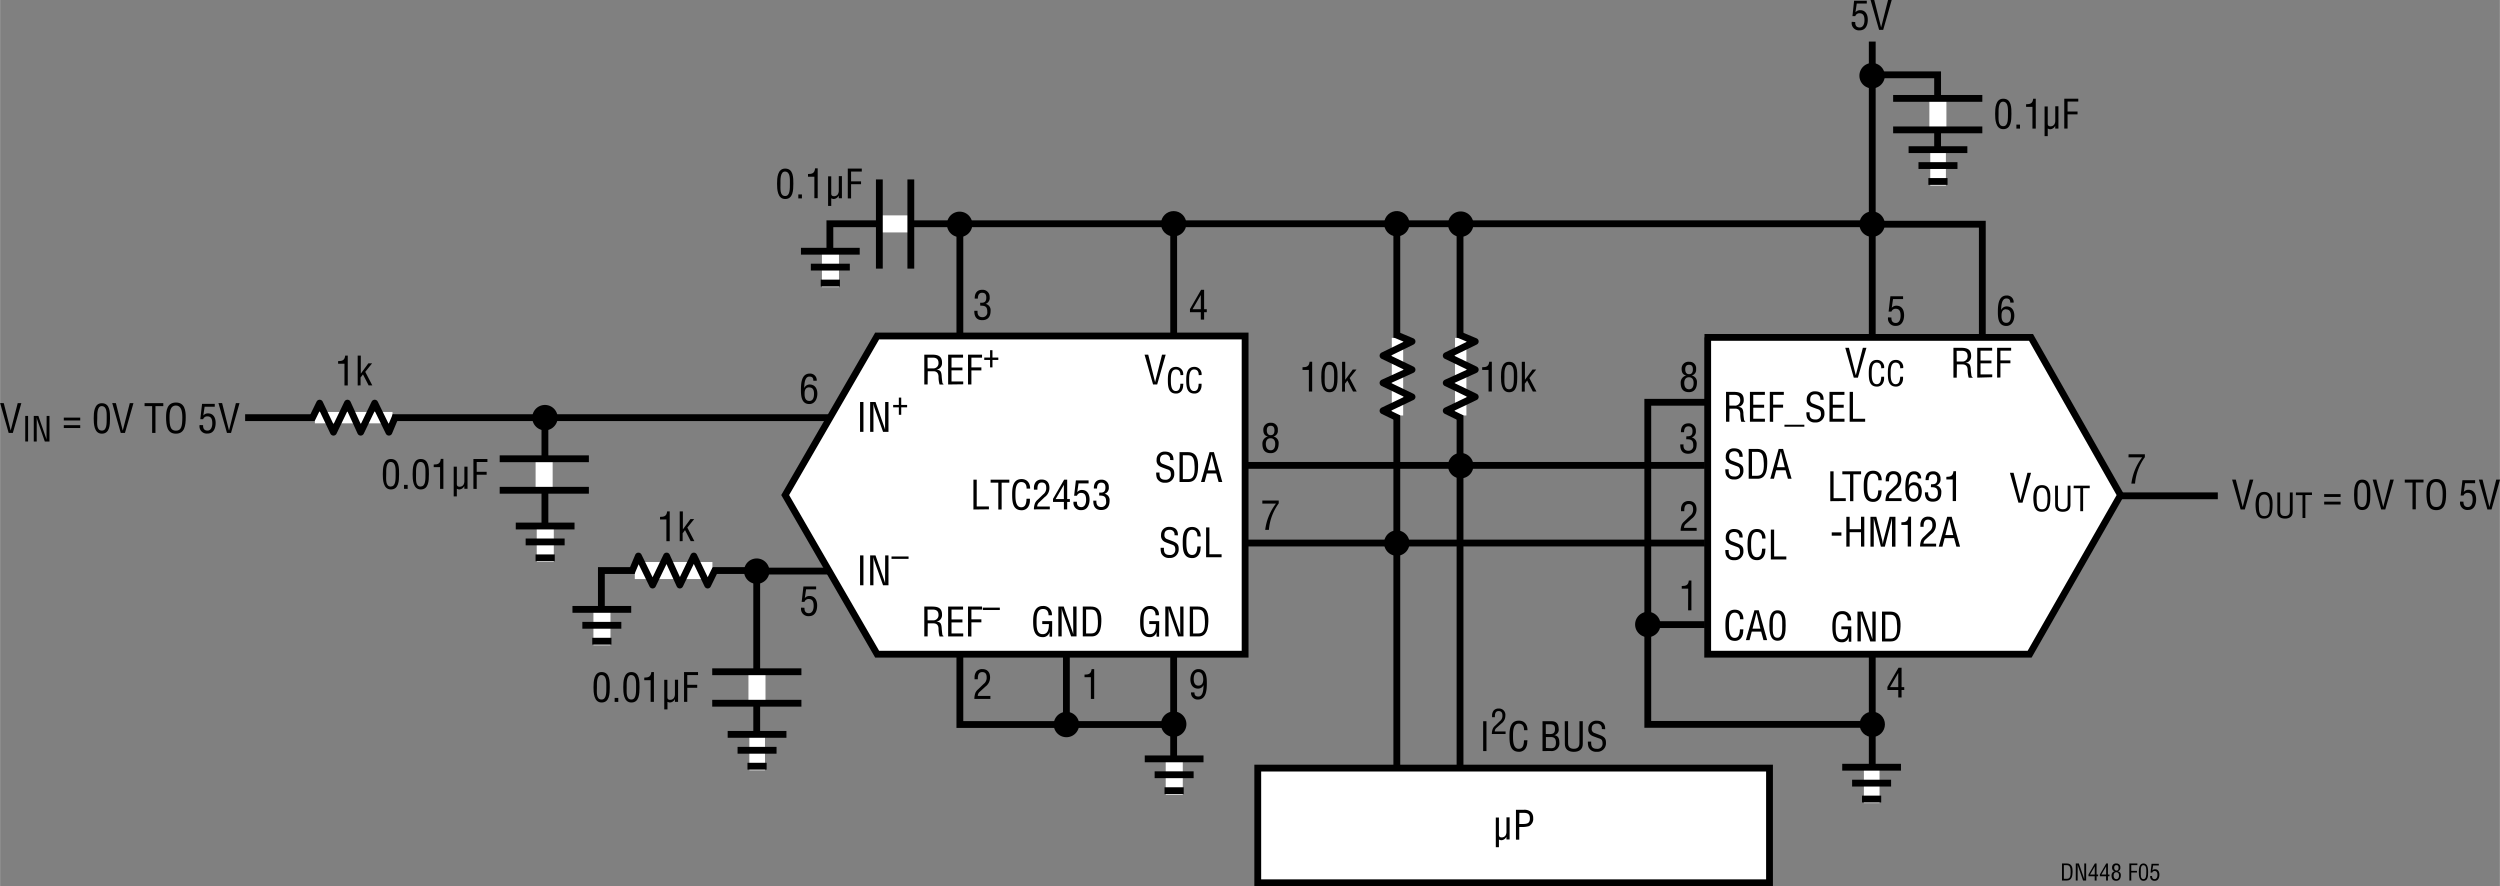 <svg id="bf030ab8-3b61-41c7-974c-4e0d3d36292b" data-name="Layer 1" xmlns="http://www.w3.org/2000/svg" width="73.32pc" height="25.99pc" viewBox="0 0 879.8 311.89"><rect x="0" y="0" width="879.8" height="311.89" fill="#808080" stroke="none"/><polyline points="413.04 118.25 413.04 78.75 337.79 78.75 337.79 118.25" fill="none" stroke="#000" stroke-width="2.4"/><line x1="745.73" y1="174.5" x2="780.52" y2="174.5" fill="none" stroke="#000" stroke-width="2.4"/><line x1="658.9" y1="14.63" x2="658.9" y2="270.02" fill="none" stroke="#000" stroke-width="2.4"/><polyline points="658.9 78.91 697.64 78.91 697.64 118.75" fill="none" stroke="#000" stroke-width="2.4"/><polygon points="599.85 118.75 714.78 118.75 746.28 174.25 714.28 230.25 600.98 230.25 600.98 118.75 599.85 118.75" fill="#fff" stroke="#000" stroke-linecap="square" stroke-width="2.4"/><line x1="599.98" y1="163.79" x2="438.18" y2="163.79" fill="none" stroke="#000" stroke-width="2.4"/><line x1="599.98" y1="191.12" x2="438.18" y2="191.12" fill="none" stroke="#000" stroke-width="2.4"/><polyline points="599.98 219.83 579.9 219.83 579.9 254.94 658.9 254.94" fill="none" stroke="#000" stroke-width="2.4"/><path d="M659,85.11a4.47,4.47,0,1,0-4.47-4.46A4.46,4.46,0,0,0,659,85.11Z" transform="translate(-0.15 -1.75)"/><path d="M580.05,226a4.46,4.46,0,1,0-4.46-4.46A4.47,4.47,0,0,0,580.05,226Z" transform="translate(-0.15 -1.75)"/><path d="M514.21,85.11a4.47,4.47,0,1,0-4.47-4.46A4.46,4.46,0,0,0,514.21,85.11Z" transform="translate(-0.15 -1.75)"/><path d="M514.21,170.11a4.47,4.47,0,1,0-4.47-4.46A4.46,4.46,0,0,0,514.21,170.11Z" transform="translate(-0.15 -1.75)"/><path d="M491.71,197.36a4.47,4.47,0,1,0-4.47-4.46A4.46,4.46,0,0,0,491.71,197.36Z" transform="translate(-0.15 -1.75)"/><path d="M659,32.86a4.47,4.47,0,1,0-4.47-4.46A4.46,4.46,0,0,0,659,32.86Z" transform="translate(-0.15 -1.75)"/><path d="M612.23,162.5a1.61,1.61,0,0,0-1.66-1.92c-1.7,0-1.88,1.07-1.88,1.88a1.39,1.39,0,0,0,1,1.43l1.67.63c2,.74,2.35,1.44,2.35,2.83a3,3,0,0,1-3.26,3.15,2.87,2.87,0,0,1-2.87-1.67,5.88,5.88,0,0,1-.23-1.92h1.17c-.06,1.56.24,2.54,2,2.54a1.76,1.76,0,0,0,2-1.84c0-1.59-.65-1.61-1.71-2-.57-.23-1.5-.52-2.06-.82a2.35,2.35,0,0,1-1.25-2.38,2.76,2.76,0,0,1,2.93-2.87c1.92,0,3.1,1,3,3Z" transform="translate(-0.15 -1.75)"/><path d="M615.56,170.25V159.74h2.89c3.28,0,3.72,2.66,3.64,5.25s-.59,5.26-3.43,5.26Zm1.17-1.05h1.86c1.71,0,2.41-1.28,2.3-4.42-.09-2.39-.42-4-2.3-4h-1.86Z" transform="translate(-0.15 -1.75)"/><path d="M626.12,159.74h1.54l3,10.51h-1.29l-.83-3h-3.32l-.77,3h-1.29Zm.76.84h0l-1.39,5.59h2.77Z" transform="translate(-0.15 -1.75)"/><path d="M612.23,190.9a1.61,1.61,0,0,0-1.66-1.92c-1.7,0-1.88,1.07-1.88,1.88a1.39,1.39,0,0,0,1,1.43l1.67.63c2,.74,2.35,1.44,2.35,2.83a3,3,0,0,1-3.26,3.15,2.87,2.87,0,0,1-2.87-1.67,5.88,5.88,0,0,1-.23-1.92h1.17c-.06,1.56.24,2.54,2,2.54a1.76,1.76,0,0,0,2-1.84c0-1.59-.65-1.61-1.71-2-.57-.23-1.5-.52-2.06-.82a2.35,2.35,0,0,1-1.25-2.38,2.76,2.76,0,0,1,2.93-2.87c1.92,0,3.1,1,3,3Z" transform="translate(-0.15 -1.75)"/><path d="M620.3,191.29c0-1.24-.44-2.31-1.89-2.31-2,0-2,2.87-2,4.26s-.08,4.61,2,4.61c1.38,0,1.68-1.14,1.82-2.29,0-.23,0-.47.07-.71h1.16c0,.21,0,.43-.06.64a4.05,4.05,0,0,1-.61,2.23,2.66,2.66,0,0,1-2.29,1.18c-3.23,0-3.34-3.13-3.34-5.63s.35-5.34,3.33-5.34c2,0,3,1.49,3,3.36Z" transform="translate(-0.15 -1.75)"/><path d="M623.36,198.65V188.14h1.16v9.46h4.29v1.05Z" transform="translate(-0.15 -1.75)"/><path d="M612.51,219.69c0-1.24-.43-2.31-1.89-2.31-2,0-2,2.87-2,4.26s-.09,4.61,2,4.61c1.39,0,1.68-1.14,1.82-2.29,0-.23,0-.47.07-.71h1.17c0,.21,0,.43-.06.64a4,4,0,0,1-.62,2.23,2.63,2.63,0,0,1-2.28,1.18c-3.24,0-3.35-3.13-3.35-5.63s.35-5.34,3.34-5.34c2,0,3,1.48,3,3.36Z" transform="translate(-0.15 -1.75)"/><path d="M617.57,216.54h1.54l2.95,10.51h-1.29l-.82-3h-3.32l-.77,3h-1.29Zm.75.84h0L616.91,223h2.77Z" transform="translate(-0.15 -1.75)"/><path d="M622.84,221.88c0-2,.13-5.34,2.86-5.34,2.94,0,2.87,3.33,2.87,5.34,0,2.38-.12,5.38-2.87,5.38S622.84,223.74,622.84,221.88Zm2.86,4.33c1.74,0,1.67-2.5,1.67-4.52,0-1.48.15-4-1.67-4.1s-1.65,3.14-1.65,4.1C624.05,223.71,623.77,226.21,625.7,226.21Z" transform="translate(-0.15 -1.75)"/><path d="M702.3,41.83c0-2,.13-5.34,2.86-5.34,2.94,0,2.87,3.33,2.87,5.34,0,2.38-.13,5.38-2.87,5.38S702.3,43.69,702.3,41.83Zm2.86,4.33c1.73,0,1.66-2.5,1.66-4.51,0-1.49.16-4-1.66-4.11s-1.66,3.14-1.66,4.11C703.5,43.66,703.22,46.16,705.16,46.16Z" transform="translate(-0.15 -1.75)"/><path d="M709.78,47V45.6h1.27V47Z" transform="translate(-0.15 -1.75)"/><path d="M715.43,39.35h-2.24v-.91c1.5,0,2.33-.31,2.5-1.95h.91V47h-1.17Z" transform="translate(-0.15 -1.75)"/><path d="M723.43,46h0a2,2,0,0,1-1.85,1.24,2.49,2.49,0,0,1-.77-.26v2.69h-1.11V39.21h1.11v6c0,.66.21,1,1,1a1.59,1.59,0,0,0,1.33-.69,2.61,2.61,0,0,0,.32-1.37v-5h1.11V47h-1.11Z" transform="translate(-0.15 -1.75)"/><path d="M726.63,47V36.49h4.93v1h-3.77V41h3.51v1h-3.51v5Z" transform="translate(-0.15 -1.75)"/><path d="M655.74,124.16H657l-3,10.5h-1.45l-3-10.5h1.29l2.42,9.66h0Z" transform="translate(-0.15 -1.75)"/><path d="M662.22,131.37c0-1.07-.37-2-1.62-2-1.73,0-1.75,2.46-1.75,3.64s-.07,3.95,1.75,3.95c1.19,0,1.44-1,1.56-2l.06-.61h1c0,.18,0,.37,0,.55a3.44,3.44,0,0,1-.53,1.91,2.27,2.27,0,0,1-2,1c-2.77,0-2.86-2.68-2.86-4.82s.3-4.57,2.85-4.57a2.51,2.51,0,0,1,2.54,2.88Z" transform="translate(-0.15 -1.75)"/><path d="M668.89,131.37c0-1.07-.37-2-1.62-2-1.73,0-1.75,2.46-1.75,3.64s-.07,3.95,1.75,3.95c1.19,0,1.44-1,1.56-2l.06-.61h1c0,.18,0,.37,0,.55a3.44,3.44,0,0,1-.53,1.91,2.27,2.27,0,0,1-1.95,1c-2.78,0-2.87-2.68-2.87-4.82s.3-4.57,2.85-4.57a2.52,2.52,0,0,1,2.55,2.88Z" transform="translate(-0.15 -1.75)"/><path d="M688.78,134.66h-1.16v-10.5h2.7c2.2,0,3.6.57,3.53,3a2.25,2.25,0,0,1-2,2.29v0c1.36.12,1.7.56,1.87,2,0,.78.11,1.55.22,2.34,0,.19.12.65.41.65v.24H693a9.31,9.31,0,0,1-.37-2.67c0-1.05-.42-2-1.79-2h-2Zm0-5.67h1.83a1.8,1.8,0,0,0,2-1.93c0-1.81-1.44-1.85-2.22-1.85h-1.64Z" transform="translate(-0.15 -1.75)"/><path d="M696,134.66v-10.5h5.25v1h-4.09v3.47H701v1h-3.84v3.88h4.12v1Z" transform="translate(-0.15 -1.75)"/><path d="M703,134.66v-10.5h4.93v1h-3.77v3.44h3.51v1h-3.51v5Z" transform="translate(-0.15 -1.75)"/><path d="M713.66,168.16h1.28l-3,10.5h-1.44l-3-10.5h1.29l2.43,9.66h0Z" transform="translate(-0.15 -1.75)"/><path d="M718.79,172.49c2.63,0,3,2.42,2.94,4.48,0,2.5-.34,4.91-3,4.91s-2.93-2.41-3-4.91C715.8,174.91,716.11,172.49,718.79,172.49Zm0,.9c-1.53,0-1.92,1.6-1.91,3.61,0,2.6.28,4,1.93,4s1.92-1.38,1.94-4C720.71,175,720.32,173.39,718.74,173.39Z" transform="translate(-0.15 -1.75)"/><path d="M723.4,172.67h1v6.46c0,.71.11,1.85,1.71,1.85s1.71-1.14,1.7-1.85v-6.46h1v6.82c0,1.61-1.06,2.39-2.69,2.39s-2.7-.78-2.7-2.39Z" transform="translate(-0.15 -1.75)"/><path d="M729.94,172.67h5.65v.9h-2.33v8.09h-1v-8.09h-2.33Z" transform="translate(-0.15 -1.75)"/><path d="M644.28,178.14V167.63h1.16v9.46h4.29v1Z" transform="translate(-0.15 -1.75)"/><path d="M648.52,167.63h6.6v1.05H652.4v9.46h-1.16v-9.46h-2.72Z" transform="translate(-0.15 -1.75)"/><path d="M661.19,170.78c0-1.24-.43-2.31-1.89-2.31-2,0-2,2.87-2,4.26s-.09,4.61,2,4.61c1.39,0,1.68-1.14,1.82-2.28,0-.24,0-.48.07-.72h1.17c0,.21,0,.43-.06.64a4,4,0,0,1-.62,2.23,2.63,2.63,0,0,1-2.28,1.18c-3.24,0-3.35-3.12-3.35-5.63s.35-5.34,3.34-5.34c2,0,3,1.49,3,3.36Z" transform="translate(-0.15 -1.75)"/><path d="M665.67,175.56a2,2,0,0,0-.75,1.53h4.44v1h-5.65a6,6,0,0,1,.42-2.27,3.44,3.44,0,0,1,.83-1.05l2-1.94a2.68,2.68,0,0,0,1.09-2.35c0-1.06-.36-1.85-1.55-1.85-1.45,0-1.57,1.42-1.54,2.52h-1.17v-.64a3.29,3.29,0,0,1,.68-2.1,2.65,2.65,0,0,1,2.08-.83c1.8,0,2.71,1.19,2.71,2.93a4,4,0,0,1-1.7,3.28Z" transform="translate(-0.15 -1.75)"/><path d="M670.7,173.47c0-2.18.08-5.84,3.11-5.84a2.33,2.33,0,0,1,2.45,2.51h-1.19c0-.95-.41-1.46-1.4-1.46-1.78,0-1.77,3-1.83,4.08h0a2.09,2.09,0,0,1,1.94-1.29c1.87,0,2.7,1.51,2.7,3.21,0,2.24-1.19,3.67-2.79,3.67C670.91,178.35,670.7,175.63,670.7,173.47Zm2.91-.95c-1.37,0-1.63,1.15-1.63,2.11-.06,2,.66,2.67,1.71,2.67,1.38,0,1.61-1.49,1.61-2.55S675,172.52,673.61,172.52Z" transform="translate(-0.15 -1.75)"/><path d="M679.73,172.2c.92-.06,2.17.14,2.17-1.8,0-1-.31-1.72-1.47-1.72-1.32,0-1.5,1-1.5,2.06h-1.11c-.05-1.76.73-3.11,2.64-3.11a2.46,2.46,0,0,1,2.62,2.61,2.17,2.17,0,0,1-1.48,2.35v0a2.23,2.23,0,0,1,1.76,2.42c0,2-.87,3.31-3,3.31s-2.82-1.39-2.77-3.29h1.14c-.09,1.12.23,2.24,1.73,2.24,1.15,0,1.69-.8,1.69-1.88,0-1.84-.7-2.19-2.46-2.17Z" transform="translate(-0.15 -1.75)"/><path d="M687.37,170.49h-2.24v-.91c1.5,0,2.33-.31,2.49-2h.91v10.51h-1.16Z" transform="translate(-0.15 -1.75)"/><path d="M644.79,190.28v-1.16h3.4v1.16Z" transform="translate(-0.15 -1.75)"/><path d="M649.93,194.14V183.63h1.16V188h4v-4.39h1.16v10.51h-1.16v-5.07h-4v5.07Z" transform="translate(-0.15 -1.75)"/><path d="M665.16,183.63h2.05v10.51H666v-8.66c0-.45,0-.88,0-1.33h0c-.13.62-.23,1-.33,1.41l-2.19,8.58h-1.39l-2.2-8.7c-.1-.37-.18-.72-.31-1.29h0c0,.45,0,.91,0,1.36v8.63h-1.16V183.63h2.06l2.06,8.2a9.89,9.89,0,0,1,.22,1.55h0a13.92,13.92,0,0,1,.27-1.57Z" transform="translate(-0.15 -1.75)"/><path d="M671.54,186.49H669.3v-.91c1.5,0,2.33-.31,2.5-2h.91v10.51h-1.17Z" transform="translate(-0.15 -1.75)"/><path d="M677.84,191.56a2,2,0,0,0-.75,1.53h4.44v1h-5.65a6.2,6.2,0,0,1,.42-2.27,3.6,3.6,0,0,1,.83-1.05l2-1.94a2.68,2.68,0,0,0,1.09-2.35c0-1.06-.36-1.85-1.55-1.85-1.44,0-1.57,1.42-1.54,2.52H676v-.64a3.28,3.28,0,0,1,.67-2.1,2.66,2.66,0,0,1,2.09-.83c1.79,0,2.7,1.19,2.7,2.93a4,4,0,0,1-1.7,3.28Z" transform="translate(-0.15 -1.75)"/><path d="M685.42,183.63H687l2.95,10.51h-1.29l-.82-3h-3.32l-.77,3h-1.29Zm.75.84h0l-1.39,5.59h2.77Z" transform="translate(-0.15 -1.75)"/><path d="M651.67,227.6h-.89V226h0a2.34,2.34,0,0,1-2.41,1.8c-3.13,0-3.36-3.1-3.36-5.57s.43-5.39,3.47-5.39a2.93,2.93,0,0,1,3.12,3.26H650.4c0-1.29-.56-2.18-1.89-2.21-2.3,0-2.33,2.59-2.33,4.38,0,1.6-.08,4.39,2,4.48s2.35-1.87,2.34-3.54h-2.34v-1h3.5Z" transform="translate(-0.15 -1.75)"/><path d="M659.09,217h1.16v10.5h-1.9l-2.94-8.4a7.77,7.77,0,0,1-.39-1.58h0c0,.53,0,1.07,0,1.61v8.37h-1.17V217h1.89l3,8.6c.12.32.22.66.36,1.15h0c0-.38,0-.79,0-1.18Z" transform="translate(-0.15 -1.75)"/><path d="M662.48,227.51V217h2.88c3.28,0,3.73,2.66,3.64,5.25s-.58,5.25-3.43,5.25Zm1.16-1h1.86c1.71,0,2.41-1.27,2.3-4.41-.08-2.4-.42-4-2.3-4h-1.86Z" transform="translate(-0.15 -1.75)"/><path d="M608.75,150.18h-1.16V139.67h2.7c2.2,0,3.6.58,3.53,3a2.24,2.24,0,0,1-2,2.28v0c1.36.13,1.7.56,1.87,2,0,.79.11,1.56.22,2.34,0,.2.13.66.41.66v.24h-1.36a9.73,9.73,0,0,1-.36-2.68c0-1.05-.42-1.94-1.8-1.94h-2Zm0-5.67h1.84a1.81,1.81,0,0,0,2-1.94c0-1.8-1.45-1.85-2.23-1.85h-1.64Z" transform="translate(-0.15 -1.75)"/><path d="M616,150.18V139.67h5.26v1.05h-4.09v3.48H621v1.05h-3.83v3.88h4.11v1.05Z" transform="translate(-0.15 -1.75)"/><path d="M623,150.18V139.67h4.93v1.05h-3.76v3.45h3.5v1.05h-3.5v5Z" transform="translate(-0.15 -1.75)"/><path d="M628.15,151.93v-.7h7v.7Z" transform="translate(-0.15 -1.75)"/><path d="M640.76,142.43a1.62,1.62,0,0,0-1.67-1.92c-1.7,0-1.88,1.07-1.88,1.88a1.38,1.38,0,0,0,1,1.43l1.66.63c2,.74,2.36,1.44,2.36,2.83a3,3,0,0,1-3.27,3.15,2.86,2.86,0,0,1-2.87-1.67,5.82,5.82,0,0,1-.22-1.92H637c-.06,1.56.24,2.54,2,2.54a1.76,1.76,0,0,0,2-1.83c0-1.6-.64-1.62-1.71-2-.57-.23-1.5-.52-2.06-.81a2.36,2.36,0,0,1-1.24-2.39,2.76,2.76,0,0,1,2.93-2.87c1.91,0,3.09,1,3,3Z" transform="translate(-0.15 -1.75)"/><path d="M644,150.18V139.67h5.26v1.05h-4.09v3.48H649v1.05h-3.83v3.88h4.11v1.05Z" transform="translate(-0.15 -1.75)"/><path d="M651.1,150.18V139.67h1.16v9.46h4.29v1.05Z" transform="translate(-0.15 -1.75)"/><polyline points="579.9 219.83 579.9 141.58 600.57 141.58" fill="none" stroke="#000" stroke-width="2.4"/><path d="M593.62,133.9c-1.24-.21-1.66-1.12-1.66-2.31a2.4,2.4,0,0,1,2.66-2.51,2.28,2.28,0,0,1,2.43,2.58,2,2,0,0,1-1.58,2.24v0a2.33,2.33,0,0,1,1.88,2.5c0,1.8-.77,3.37-2.8,3.37s-2.92-1.19-2.92-3.22a2.52,2.52,0,0,1,2-2.65Zm1,4.85c1,0,1.56-.8,1.56-2.23,0-1.08-.43-2-1.65-2s-1.65,1-1.65,2S593.2,138.75,594.58,138.75Zm0-5.31c1,0,1.3-.77,1.3-1.68s-.28-1.62-1.32-1.62-1.37.64-1.37,1.58S593.57,133.44,594.55,133.44Z" transform="translate(-0.15 -1.75)"/><path d="M593.62,155.32c.93-.06,2.17.14,2.17-1.79,0-1-.3-1.73-1.47-1.73s-1.5,1-1.5,2.06h-1.1c-.06-1.76.73-3.11,2.63-3.11a2.46,2.46,0,0,1,2.62,2.61,2.16,2.16,0,0,1-1.47,2.35v0a2.23,2.23,0,0,1,1.75,2.42c0,2-.87,3.31-3,3.31s-2.81-1.39-2.77-3.29h1.15c-.1,1.12.22,2.24,1.72,2.24a1.65,1.65,0,0,0,1.7-1.88c0-1.83-.7-2.18-2.47-2.17Z" transform="translate(-0.15 -1.75)"/><path d="M593.57,186a1.92,1.92,0,0,0-.76,1.52h4.44v1.05h-5.64a6.08,6.08,0,0,1,.42-2.27,3.66,3.66,0,0,1,.82-1l2-1.93A2.68,2.68,0,0,0,596,181c0-1.07-.37-1.85-1.56-1.85-1.44,0-1.57,1.41-1.54,2.52h-1.16V181a3.36,3.36,0,0,1,.67-2.1,2.69,2.69,0,0,1,2.09-.82c1.79,0,2.7,1.19,2.7,2.92a4,4,0,0,1-1.69,3.28Z" transform="translate(-0.15 -1.75)"/><path d="M594.27,208.94H592V208c1.49,0,2.32-.3,2.49-1.94h.91v10.5h-1.16Z" transform="translate(-0.15 -1.75)"/><path d="M668.3,236.75h1.07v6.84h.94v1h-.94v2.62h-1.16v-2.62h-3.83v-1.08Zm-3,6.84h2.9v-5h0Z" transform="translate(-0.15 -1.75)"/><path d="M665.8,113.51c-.06,1.12.36,1.91,1.55,1.91s1.68-1.23,1.68-2.54-.26-2.46-1.75-2.46a1.48,1.48,0,0,0-1.47,1h-1l.62-5.41h4.47V107h-3.53l-.46,3.09,0,0a2.09,2.09,0,0,1,1.67-.75c1.93,0,2.68,1.62,2.68,3.33s-.69,3.77-2.86,3.77a2.56,2.56,0,0,1-2.79-3Z" transform="translate(-0.15 -1.75)"/><path d="M703.26,111.59c0-2.18.08-5.84,3.11-5.84a2.32,2.32,0,0,1,2.45,2.51h-1.19c0-1-.41-1.46-1.4-1.46-1.78,0-1.77,3-1.82,4.08h0a2.09,2.09,0,0,1,1.94-1.29c1.87,0,2.7,1.51,2.7,3.21,0,2.24-1.19,3.67-2.79,3.67C703.47,116.47,703.26,113.75,703.26,111.59Zm2.91-1c-1.37,0-1.62,1.15-1.62,2.12-.07,2,.66,2.66,1.7,2.66,1.38,0,1.62-1.49,1.62-2.55S707.52,110.64,706.17,110.64Z" transform="translate(-0.15 -1.75)"/><path d="M749.27,161.63H755v1a18.33,18.33,0,0,0-3.46,9.32h-1.3a19.14,19.14,0,0,1,3.8-9.24h-4.81Z" transform="translate(-0.15 -1.75)"/><polyline points="659.4 26.33 681.9 26.33 681.9 59.33" fill="none" stroke="#000" stroke-width="2.4"/><line x1="682" y1="34.8" x2="682" y2="45.67" fill="none" stroke="#fff" stroke-width="6"/><line x1="697.64" y1="34.63" x2="666.25" y2="34.63" fill="none" stroke="#000" stroke-width="2.4"/><line x1="697.64" y1="45.71" x2="666.25" y2="45.71" fill="none" stroke="#000" stroke-width="2.4"/><line x1="682.07" y1="52.75" x2="682.07" y2="65.32" fill="none" stroke="#fff" stroke-width="5.5"/><line x1="671.69" y1="52.67" x2="692.37" y2="52.67" fill="none" stroke="#000" stroke-width="2.4"/><line x1="675.17" y1="58.27" x2="688.89" y2="58.27" fill="none" stroke="#000" stroke-width="2.4"/><line x1="678.65" y1="63.87" x2="685.4" y2="63.87" fill="none" stroke="#000" stroke-width="2.4"/><path d="M653.07,9.51c-.06,1.12.36,1.91,1.56,1.91s1.68-1.24,1.68-2.54-.27-2.46-1.75-2.46a1.49,1.49,0,0,0-1.48,1h-1L652.66,2h4.47V3H653.6l-.46,3.08,0,0a2.08,2.08,0,0,1,1.67-.75c1.93,0,2.67,1.62,2.67,3.33,0,1.86-.69,3.77-2.86,3.77a2.55,2.55,0,0,1-2.78-3Z" transform="translate(-0.15 -1.75)"/><path d="M664.61,1.75h1.29l-3,10.51h-1.44l-3-10.51h1.29l2.42,9.67h0Z" transform="translate(-0.15 -1.75)"/><line x1="658.71" y1="270.1" x2="658.71" y2="282.67" fill="none" stroke="#fff" stroke-width="5.5"/><line x1="648.33" y1="270.02" x2="669.01" y2="270.02" fill="none" stroke="#000" stroke-width="2.4"/><line x1="651.81" y1="275.62" x2="665.53" y2="275.62" fill="none" stroke="#000" stroke-width="2.4"/><line x1="655.3" y1="281.22" x2="662.05" y2="281.22" fill="none" stroke="#000" stroke-width="2.4"/><line x1="413.03" y1="78.75" x2="658.9" y2="78.75" fill="none" stroke="#000" stroke-width="2.4"/><line x1="491.57" y1="270.33" x2="491.57" y2="78.75" fill="none" stroke="#000" stroke-width="2.4"/><line x1="513.82" y1="270.33" x2="513.82" y2="78.75" fill="none" stroke="#000" stroke-width="2.4"/><line x1="491.81" y1="118.91" x2="491.81" y2="146.23" fill="none" stroke="#fff" stroke-width="4"/><polyline points="492.25 147.27 486.71 144.56 496.93 139.68 486.71 134.76 496.93 130.11 486.71 125.18 496.93 120.18 491.13 117.75" fill="none" stroke="#000" stroke-linejoin="round" stroke-width="2.4"/><line x1="514.06" y1="118.91" x2="514.06" y2="146.23" fill="none" stroke="#fff" stroke-width="4"/><polyline points="514.5 147.27 508.96 144.56 519.18 139.68 508.96 134.76 519.18 130.11 508.96 125.18 519.18 120.18 513.38 117.75" fill="none" stroke="#000" stroke-linejoin="round" stroke-width="2.4"/><path d="M460.77,131.94h-2.24V131c1.49,0,2.32-.31,2.49-1.95h.91v10.51h-1.16Z" transform="translate(-0.15 -1.75)"/><path d="M465.13,134.42c0-2,.13-5.34,2.86-5.34,2.94,0,2.87,3.34,2.87,5.34,0,2.38-.12,5.38-2.87,5.38S465.13,136.29,465.13,134.42Zm2.86,4.33c1.74,0,1.67-2.49,1.67-4.51,0-1.49.15-4-1.67-4.1s-1.65,3.13-1.65,4.1C466.34,136.26,466.06,138.75,468,138.75Z" transform="translate(-0.15 -1.75)"/><path d="M472.46,139.59V129.08h1.1v6.35h0l2.66-3.63h1.32l-2.41,3,2.48,4.76h-1.29l-2-3.88-.84,1.11v2.77Z" transform="translate(-0.15 -1.75)"/><path d="M524,131.94h-2.24V131c1.49,0,2.32-.31,2.49-1.95h.91v10.51H524Z" transform="translate(-0.15 -1.75)"/><path d="M528.38,134.42c0-2,.13-5.34,2.86-5.34,2.94,0,2.87,3.34,2.87,5.34,0,2.38-.12,5.38-2.87,5.38S528.38,136.29,528.38,134.42Zm2.86,4.33c1.74,0,1.67-2.49,1.67-4.51,0-1.49.15-4-1.67-4.1s-1.65,3.13-1.65,4.1C529.59,136.26,529.31,138.75,531.24,138.75Z" transform="translate(-0.15 -1.75)"/><path d="M535.71,139.59V129.08h1.1v6.35h0l2.66-3.63h1.32l-2.41,3,2.48,4.76H539.6l-2-3.88-.84,1.11v2.77Z" transform="translate(-0.15 -1.75)"/><path d="M522.11,266.09V255.58h1.16v10.51Z" transform="translate(-0.15 -1.75)"/><path d="M526.84,257.88a1.69,1.69,0,0,0-.65,1.31H530v.9h-4.83a5.05,5.05,0,0,1,.36-1.94,3,3,0,0,1,.71-.9l1.71-1.66a2.29,2.29,0,0,0,.94-2c0-.91-.32-1.58-1.34-1.58-1.23,0-1.34,1.21-1.31,2.15h-1v-.55a2.83,2.83,0,0,1,.58-1.8,2.3,2.3,0,0,1,1.78-.7,2.22,2.22,0,0,1,2.32,2.5,3.41,3.41,0,0,1-1.45,2.81Z" transform="translate(-0.15 -1.75)"/><path d="M536.51,258.74c0-1.25-.43-2.31-1.89-2.31-2,0-2,2.87-2,4.25s-.09,4.61,2,4.61c1.39,0,1.68-1.13,1.82-2.28,0-.24,0-.48.07-.72h1.17c0,.21,0,.44-.06.65a4,4,0,0,1-.62,2.23,2.65,2.65,0,0,1-2.28,1.17c-3.23,0-3.35-3.12-3.35-5.63s.35-5.33,3.34-5.33c2,0,3,1.48,3,3.36Z" transform="translate(-0.15 -1.75)"/><path d="M543,266.09V255.58h3c1.91-.05,2.62,1,2.68,2.61a2,2,0,0,1-1.57,2.31v0c1.39.17,1.81,1.18,1.82,2.47a2.75,2.75,0,0,1-3.15,3.09Zm1.16-6h1c1.42.07,2.25-.18,2.23-1.79,0-1.3-.47-1.68-2.24-1.65h-1Zm1.83,5c1.26,0,1.73-.6,1.73-2,0-2.08-1.33-1.94-2.53-1.94h-1V265Z" transform="translate(-0.15 -1.75)"/><path d="M550.83,255.58H552v7.56c0,.82.12,2.15,2,2.15s2-1.33,2-2.15v-7.56h1.17v8c0,1.87-1.25,2.78-3.15,2.78s-3.16-.91-3.16-2.78Z" transform="translate(-0.15 -1.75)"/><path d="M563.86,258.34a1.61,1.61,0,0,0-1.67-1.91c-1.7,0-1.88,1.06-1.88,1.87a1.38,1.38,0,0,0,1,1.43l1.66.63c2,.74,2.36,1.44,2.36,2.83a3,3,0,0,1-3.27,3.15,2.87,2.87,0,0,1-2.87-1.66,5.88,5.88,0,0,1-.22-1.92h1.16c-.06,1.55.24,2.53,2,2.53a1.76,1.76,0,0,0,2-1.83c0-1.6-.64-1.61-1.71-2-.57-.22-1.5-.52-2.06-.81a2.36,2.36,0,0,1-1.24-2.38,2.76,2.76,0,0,1,2.93-2.87c1.91,0,3.09,1,3,3Z" transform="translate(-0.15 -1.75)"/><path d="M191.91,153.21a4.47,4.47,0,1,0-4.47-4.47A4.46,4.46,0,0,0,191.91,153.21Z" transform="translate(-0.15 -1.75)"/><path d="M375.44,261.21a4.47,4.47,0,1,0-4.47-4.47A4.46,4.46,0,0,0,375.44,261.21Z" transform="translate(-0.15 -1.75)"/><circle cx="659.06" cy="256.69" r="4.46" transform="translate(-48.22 270) rotate(-22.5)"/><circle cx="413.03" cy="78.75" r="4.46"/><circle cx="491.72" cy="80.5" r="4.46" transform="translate(205.72 486.86) rotate(-64.29)"/><path d="M791.88,170.55h1.29l-3,10.5H788.7l-3-10.5H787l2.43,9.66h0Z" transform="translate(-0.15 -1.75)"/><path d="M797,174.88c2.63,0,3,2.42,2.94,4.48,0,2.5-.34,4.91-3,4.91s-2.94-2.41-3-4.91C794,177.3,794.34,174.88,797,174.88Zm0,.9c-1.53,0-1.92,1.6-1.9,3.61,0,2.6.27,4,1.93,4s1.92-1.38,1.93-4C798.93,177.38,798.55,175.78,797,175.78Z" transform="translate(-0.15 -1.75)"/><path d="M801.62,175.06h1v6.46c0,.71.1,1.85,1.7,1.85s1.71-1.14,1.7-1.85v-6.46h1v6.82c0,1.61-1.07,2.39-2.7,2.39s-2.7-.78-2.7-2.39Z" transform="translate(-0.15 -1.75)"/><path d="M808.16,175.06h5.65v.9h-2.33v8.09h-1V176h-2.33Z" transform="translate(-0.15 -1.75)"/><path d="M823.88,176.65H818.1v-1h5.78Zm0,2.66H818.1v-1h5.78Z" transform="translate(-0.15 -1.75)"/><path d="M828.62,175.88c0-2,.13-5.33,2.86-5.33,2.94,0,2.87,3.33,2.87,5.33,0,2.38-.12,5.38-2.87,5.38S828.62,177.75,828.62,175.88Zm2.86,4.33c1.74,0,1.67-2.49,1.67-4.51,0-1.48.15-4-1.67-4.1s-1.65,3.13-1.65,4.1C829.83,177.72,829.55,180.21,831.48,180.21Z" transform="translate(-0.15 -1.75)"/><path d="M841.33,170.55h1.28l-3,10.5h-1.44l-3-10.5h1.29l2.43,9.66h0Z" transform="translate(-0.15 -1.75)"/><path d="M846.47,170.55h6.6v1h-2.72v9.45h-1.16V171.6h-2.72Z" transform="translate(-0.15 -1.75)"/><path d="M857.58,170.34c3.07,0,3.44,2.83,3.43,5.23,0,2.92-.39,5.73-3.46,5.73s-3.43-2.81-3.46-5.73C854.09,173.17,854.45,170.34,857.58,170.34Zm-.06,1c-1.79,0-2.24,1.87-2.23,4.21,0,3,.33,4.65,2.26,4.65s2.24-1.61,2.26-4.65C859.82,173.26,859.37,171.39,857.52,171.39Z" transform="translate(-0.15 -1.75)"/><path d="M867.12,178.31c0,1.12.37,1.9,1.56,1.9s1.68-1.23,1.68-2.53-.27-2.47-1.75-2.47a1.48,1.48,0,0,0-1.47.95h-1l.62-5.4h4.47v1.05h-3.53l-.46,3.08,0,0a2.07,2.07,0,0,1,1.67-.76c1.93,0,2.68,1.63,2.68,3.33,0,1.87-.69,3.77-2.86,3.77a2.55,2.55,0,0,1-2.79-2.95Z" transform="translate(-0.15 -1.75)"/><path d="M878.66,170.55H880l-3,10.5h-1.45l-3-10.5h1.29l2.42,9.66h0Z" transform="translate(-0.15 -1.75)"/><path d="M6.35,143.62H7.63l-3,10.51H3.17l-3-10.51H1.44l2.43,9.67h0Z" transform="translate(-0.15 -1.75)"/><path d="M9,157.13v-9h1v9Z" transform="translate(-0.15 -1.75)"/><path d="M16.53,148.14h1v9H15.89l-2.51-7.2a6.32,6.32,0,0,1-.34-1.35h0c0,.46,0,.92,0,1.38v7.17H12v-9h1.62l2.56,7.36c.11.28.19.56.31,1h0c0-.32,0-.67,0-1Z" transform="translate(-0.15 -1.75)"/><path d="M28.35,149.73H22.57v-1h5.78Zm0,2.66H22.57v-1h5.78Z" transform="translate(-0.15 -1.75)"/><path d="M33.1,149c0-2,.12-5.34,2.85-5.34,2.95,0,2.88,3.34,2.88,5.34,0,2.38-.13,5.38-2.88,5.38S33.1,150.83,33.1,149ZM36,153.29c1.74,0,1.67-2.49,1.67-4.51,0-1.49.15-4-1.67-4.1s-1.65,3.13-1.65,4.1C34.3,150.8,34,153.29,36,153.29Z" transform="translate(-0.15 -1.75)"/><path d="M45.8,143.62h1.29l-3,10.51H42.62l-3-10.51H40.9l2.42,9.67h0Z" transform="translate(-0.15 -1.75)"/><path d="M51,143.62h6.59v1.06H54.83v9.45H53.66v-9.45H51Z" transform="translate(-0.15 -1.75)"/><path d="M62.05,143.42c3.07,0,3.45,2.82,3.43,5.23,0,2.92-.39,5.73-3.46,5.73s-3.43-2.81-3.46-5.73C58.56,146.24,58.93,143.42,62.05,143.42ZM62,144.47c-1.79,0-2.24,1.87-2.22,4.21,0,3,.32,4.65,2.25,4.65s2.24-1.61,2.26-4.65C64.29,146.34,63.84,144.47,62,144.47Z" transform="translate(-0.15 -1.75)"/><path d="M71.6,151.39c-.06,1.12.36,1.9,1.55,1.9s1.68-1.23,1.68-2.54-.26-2.46-1.75-2.46a1.48,1.48,0,0,0-1.47,1h-1l.62-5.4h4.47v1H72.13L71.67,148l0,0a2,2,0,0,1,1.66-.76c1.93,0,2.68,1.62,2.68,3.33,0,1.87-.69,3.77-2.86,3.77a2.56,2.56,0,0,1-2.79-3Z" transform="translate(-0.15 -1.75)"/><path d="M83.14,143.62h1.28l-3,10.51H80l-3-10.51h1.29l2.43,9.67h0Z" transform="translate(-0.15 -1.75)"/><rect x="442.63" y="270.33" width="180.11" height="40.36" fill="#fff" stroke="#000" stroke-linecap="square" stroke-width="2.4"/><path d="M530.28,296.24h0a2.05,2.05,0,0,1-1.85,1.23,2.58,2.58,0,0,1-.77-.25v2.69h-1.1V289.47h1.1v6c0,.66.21,1,1,1a1.59,1.59,0,0,0,1.33-.69,2.61,2.61,0,0,0,.32-1.37v-5h1.11v7.79h-1.11Z" transform="translate(-0.15 -1.75)"/><path d="M533.65,297.26V286.75h2.76a3.59,3.59,0,0,1,2.45.69,3,3,0,0,1,.86,2.24,2.84,2.84,0,0,1-1.49,2.82,8.22,8.22,0,0,1-2.72.3h-.7v4.46Zm1.16-5.51H536c1.6,0,2.58-.23,2.56-2s-1.08-1.93-2.49-1.91h-1.21Z" transform="translate(-0.15 -1.75)"/><line x1="191.75" y1="146.99" x2="191.75" y2="188.63" fill="none" stroke="#000" stroke-width="2.4"/><line x1="413.03" y1="226.41" x2="413.03" y2="274.16" fill="none" stroke="#000" stroke-width="2.4"/><line x1="375.28" y1="230.25" x2="375.28" y2="254.99" fill="none" stroke="#000" stroke-width="2.4"/><polyline points="337.79 230.25 337.79 254.99 413.04 254.99" fill="none" stroke="#000" stroke-width="2.4"/><polyline points="291.77 200.99 266.29 200.99 266.29 258.46" fill="none" stroke="#000" stroke-width="2.4"/><line x1="86.24" y1="146.99" x2="293.51" y2="146.99" fill="none" stroke="#000" stroke-width="2.4"/><line x1="413.24" y1="267.16" x2="413.24" y2="279.73" fill="none" stroke="#fff" stroke-width="6"/><line x1="402.86" y1="267.08" x2="423.54" y2="267.08" fill="none" stroke="#000" stroke-width="2.4"/><line x1="406.34" y1="272.67" x2="420.06" y2="272.67" fill="none" stroke="#000" stroke-width="2.4"/><line x1="409.82" y1="278.28" x2="416.57" y2="278.28" fill="none" stroke="#000" stroke-width="2.4"/><line x1="191.87" y1="185.21" x2="191.87" y2="197.79" fill="none" stroke="#fff" stroke-width="6"/><line x1="181.49" y1="185.13" x2="202.17" y2="185.13" fill="none" stroke="#000" stroke-width="2.4"/><line x1="184.97" y1="190.73" x2="198.69" y2="190.73" fill="none" stroke="#000" stroke-width="2.4"/><line x1="188.46" y1="196.33" x2="195.21" y2="196.33" fill="none" stroke="#000" stroke-width="2.4"/><line x1="191.47" y1="172.38" x2="191.47" y2="161.5" fill="none" stroke="#fff" stroke-width="6"/><line x1="175.83" y1="172.55" x2="207.22" y2="172.55" fill="none" stroke="#000" stroke-width="2.4"/><line x1="175.83" y1="161.46" x2="207.22" y2="161.46" fill="none" stroke="#000" stroke-width="2.4"/><polygon points="438.18 118.25 438.18 230.25 308.68 230.25 276.31 174.23 308.68 118.25 438.18 118.25" fill="#fff" stroke="#000" stroke-width="2.4"/><path d="M413.19,261.09a4.47,4.47,0,1,0-4.46-4.46A4.46,4.46,0,0,0,413.19,261.09Z" transform="translate(-0.15 -1.75)"/><path d="M413.19,256.63" transform="translate(-0.15 -1.75)"/><line x1="405.51" y1="254.84" x2="420.79" y2="254.84" fill="none"/><line x1="413.04" y1="262.5" x2="413.04" y2="247.22" fill="none"/><path d="M302.81,153.74V143.23H304v10.51Z" transform="translate(-0.15 -1.75)"/><path d="M311.65,143.23h1.16v10.51h-1.9l-3-8.4a9.49,9.49,0,0,1-.39-1.59h0c0,.54,0,1.08,0,1.61v8.38h-1.16V143.23h1.89l3,8.6c.13.33.23.66.37,1.15h0c0-.37,0-.78,0-1.17Z" transform="translate(-0.15 -1.75)"/><path d="M316.46,141.68h.84v2.59h2.07v.84H317.3v2.63h-.84v-2.63h-2v-.84h2Z" transform="translate(-0.15 -1.75)"/><path d="M345,245.17a1.92,1.92,0,0,0-.76,1.52h4.44v1.05h-5.64a6.08,6.08,0,0,1,.42-2.27,3.66,3.66,0,0,1,.82-1.05l2-1.93a2.69,2.69,0,0,0,1.09-2.35c0-1.07-.37-1.85-1.56-1.85-1.44,0-1.57,1.41-1.54,2.52h-1.16v-.65a3.36,3.36,0,0,1,.67-2.1,2.69,2.69,0,0,1,2.09-.82c1.79,0,2.7,1.19,2.7,2.92a4,4,0,0,1-1.69,3.28Z" transform="translate(-0.15 -1.75)"/><path d="M384.05,240.09h-2.24v-.91c1.5,0,2.33-.3,2.49-1.94h.91v10.5h-1.16Z" transform="translate(-0.15 -1.75)"/><path d="M345.07,108.3c.93,0,2.17.14,2.17-1.79,0-1-.3-1.72-1.47-1.72s-1.5,1-1.5,2.06h-1.1c-.06-1.77.73-3.11,2.63-3.11a2.46,2.46,0,0,1,2.62,2.6A2.17,2.17,0,0,1,347,108.7v0a2.24,2.24,0,0,1,1.75,2.43c0,2-.87,3.3-2.95,3.3s-2.82-1.38-2.78-3.29h1.15c-.1,1.12.22,2.24,1.72,2.24a1.65,1.65,0,0,0,1.7-1.88c0-1.83-.7-2.18-2.47-2.17Z" transform="translate(-0.15 -1.75)"/><path d="M422.84,103.74h1.06v6.83h.94v1.05h-.94v2.62h-1.16v-2.62h-3.82v-1.08Zm-3,6.83h2.9v-5h0Z" transform="translate(-0.15 -1.75)"/><path d="M424.86,242.11c0,2.19-.09,5.84-3.11,5.84a2.31,2.31,0,0,1-2.45-2.51h1.19c0,1,.4,1.46,1.4,1.46,1.78,0,1.76-3,1.82-4.07h0a2.09,2.09,0,0,1-1.93,1.28c-1.88,0-2.71-1.51-2.71-3.2,0-2.24,1.19-3.67,2.79-3.67C424.65,237.24,424.86,240,424.86,242.11Zm-3-3.82c-1.31,0-1.62,1.34-1.62,2.41s.28,2.36,1.64,2.36,1.71-1.09,1.71-2.18S423.27,238.29,421.87,238.29Z" transform="translate(-0.15 -1.75)"/><path d="M302.81,207.74V197.23H304v10.51Z" transform="translate(-0.15 -1.75)"/><path d="M311.65,197.23h1.16v10.51h-1.9l-3-8.4a9.49,9.49,0,0,1-.39-1.59h0c0,.54,0,1.08,0,1.61v8.38h-1.16V197.23h1.89l3,8.6c.13.33.23.66.37,1.15h0c0-.37,0-.78,0-1.17Z" transform="translate(-0.15 -1.75)"/><path d="M313.88,197.6h6v.84h-6Z" transform="translate(-0.15 -1.75)"/><path d="M444.39,177.91h5.77v1a18.33,18.33,0,0,0-3.46,9.33h-1.3a19,19,0,0,1,3.79-9.25h-4.8Z" transform="translate(-0.15 -1.75)"/><path d="M413.47,190.12a1.6,1.6,0,0,0-1.66-1.91c-1.7,0-1.88,1.06-1.88,1.87a1.38,1.38,0,0,0,1,1.43l1.67.63c2,.74,2.35,1.44,2.35,2.83a3,3,0,0,1-3.26,3.15,2.86,2.86,0,0,1-2.87-1.66,5.88,5.88,0,0,1-.22-1.92h1.16c-.06,1.55.24,2.53,2,2.53a1.76,1.76,0,0,0,2-1.83c0-1.6-.64-1.61-1.71-2-.57-.22-1.5-.52-2.06-.81a2.36,2.36,0,0,1-1.24-2.38,2.75,2.75,0,0,1,2.92-2.87c1.92,0,3.1,1,3,3Z" transform="translate(-0.15 -1.75)"/><path d="M421.54,190.52c0-1.25-.44-2.31-1.89-2.31-2,0-2,2.87-2,4.25s-.08,4.61,2,4.61c1.38,0,1.68-1.13,1.82-2.28,0-.24,0-.48.07-.71h1.16c0,.21,0,.43-.05.64A4.08,4.08,0,0,1,422,197a2.67,2.67,0,0,1-2.28,1.17c-3.24,0-3.35-3.12-3.35-5.63s.35-5.33,3.33-5.33c2,0,3,1.48,3,3.36Z" transform="translate(-0.15 -1.75)"/><path d="M424.6,197.87v-10.5h1.16v9.45h4.29v1.05Z" transform="translate(-0.15 -1.75)"/><path d="M282,139.08c0-2.19.09-5.85,3.11-5.85a2.32,2.32,0,0,1,2.45,2.51h-1.19c0-1-.4-1.45-1.4-1.45-1.78,0-1.76,3-1.82,4.07h0a2.07,2.07,0,0,1,1.93-1.29c1.88,0,2.7,1.52,2.7,3.21,0,2.24-1.19,3.67-2.78,3.67C282.25,144,282,141.23,282,139.08Zm2.92-1c-1.38,0-1.63,1.15-1.63,2.12-.07,2,.66,2.66,1.71,2.66,1.37,0,1.61-1.48,1.61-2.55S286.3,138.12,285,138.12Z" transform="translate(-0.15 -1.75)"/><path d="M283.25,215.66c-.06,1.12.36,1.91,1.55,1.91s1.68-1.24,1.68-2.54-.26-2.46-1.75-2.46a1.48,1.48,0,0,0-1.47,1h-1l.62-5.41h4.47v1h-3.53l-.46,3.09,0,0a2.09,2.09,0,0,1,1.67-.75c1.93,0,2.68,1.62,2.68,3.33,0,1.86-.69,3.77-2.86,3.77a2.56,2.56,0,0,1-2.79-3Z" transform="translate(-0.15 -1.75)"/><path d="M446.41,155.37c-1.25-.21-1.67-1.12-1.67-2.31a2.41,2.41,0,0,1,2.66-2.51,2.29,2.29,0,0,1,2.44,2.58,2,2,0,0,1-1.58,2.24v0a2.31,2.31,0,0,1,1.87,2.49c0,1.81-.77,3.38-2.8,3.38s-2.91-1.19-2.91-3.22a2.51,2.51,0,0,1,2-2.65Zm.95,4.85c1,0,1.57-.8,1.57-2.23,0-1.08-.44-2-1.66-2s-1.65,1-1.65,2S446,160.22,447.36,160.22Zm0-5.31c1,0,1.3-.77,1.3-1.68s-.28-1.63-1.31-1.63-1.38.65-1.38,1.59S446.35,154.91,447.33,154.91Z" transform="translate(-0.15 -1.75)"/><path d="M411.92,163.64a1.6,1.6,0,0,0-1.67-1.91c-1.69,0-1.87,1.06-1.87,1.87a1.38,1.38,0,0,0,1,1.43l1.67.63c2,.74,2.35,1.44,2.35,2.83a3,3,0,0,1-3.26,3.15,2.86,2.86,0,0,1-2.87-1.66,5.88,5.88,0,0,1-.23-1.92h1.16c-.05,1.55.24,2.53,2,2.53a1.76,1.76,0,0,0,2-1.83c0-1.6-.65-1.61-1.71-2-.58-.22-1.5-.52-2.06-.81a2.35,2.35,0,0,1-1.25-2.38,2.76,2.76,0,0,1,2.93-2.88c1.92,0,3.09,1,3,3Z" transform="translate(-0.15 -1.75)"/><path d="M415.25,171.39V160.88h2.89c3.27,0,3.72,2.67,3.64,5.26s-.59,5.25-3.43,5.25Zm1.16-1h1.87c1.7,0,2.4-1.27,2.29-4.41-.08-2.4-.42-4-2.29-4h-1.87Z" transform="translate(-0.15 -1.75)"/><path d="M425.81,160.88h1.54l2.95,10.51H429l-.82-3h-3.32l-.77,3h-1.29Zm.75.85h0l-1.38,5.58h2.77Z" transform="translate(-0.15 -1.75)"/><path d="M326.59,225.74h-1.17V215.23h2.71c2.2,0,3.6.58,3.53,3a2.26,2.26,0,0,1-2,2.29v0c1.36.13,1.7.56,1.86,2,.05.79.12,1.56.23,2.34,0,.2.12.66.4.66v.24h-1.35a9.33,9.33,0,0,1-.37-2.68c0-1.05-.42-1.94-1.79-1.94h-2Zm0-5.67h1.83a1.8,1.8,0,0,0,2-1.94c0-1.8-1.44-1.84-2.22-1.84h-1.64Z" transform="translate(-0.15 -1.75)"/><path d="M333.81,225.74V215.23h5.25v1.06H335v3.47h3.84v1.05H335v3.88h4.12v1.05Z" transform="translate(-0.15 -1.75)"/><path d="M340.81,225.74V215.23h4.93v1.06H342v3.44h3.51v1.05H342v5Z" transform="translate(-0.15 -1.75)"/><path d="M346,215.6h6v.84h-6Z" transform="translate(-0.15 -1.75)"/><path d="M134.84,168.63c0-2,.12-5.34,2.85-5.34,2.95,0,2.88,3.34,2.88,5.34,0,2.38-.13,5.38-2.88,5.38S134.84,170.49,134.84,168.63Zm2.85,4.33c1.74,0,1.67-2.49,1.67-4.51,0-1.49.15-4-1.67-4.11s-1.65,3.14-1.65,4.11C136,170.47,135.76,173,137.69,173Z" transform="translate(-0.15 -1.75)"/><path d="M142.31,173.8v-1.4h1.28v1.4Z" transform="translate(-0.15 -1.75)"/><path d="M145.34,168.63c0-2,.12-5.34,2.85-5.34,2.95,0,2.88,3.34,2.88,5.34,0,2.38-.13,5.38-2.88,5.38S145.34,170.49,145.34,168.63Zm2.85,4.33c1.74,0,1.67-2.49,1.67-4.51,0-1.49.15-4-1.67-4.11s-1.65,3.14-1.65,4.11C146.54,170.47,146.26,173,148.19,173Z" transform="translate(-0.15 -1.75)"/><path d="M155,166.15h-2.24v-.91c1.5,0,2.32-.31,2.49-2h.91V173.8H155Z" transform="translate(-0.15 -1.75)"/><path d="M163.52,172.78h0a2,2,0,0,1-1.85,1.23,2.4,2.4,0,0,1-.77-.25v2.69h-1.11V166h1.11v6.05c0,.66.21,1,1,1a1.6,1.6,0,0,0,1.33-.68,2.67,2.67,0,0,0,.32-1.38v-5h1.11v7.79h-1.11Z" transform="translate(-0.15 -1.75)"/><path d="M166.73,173.8V163.29h4.93v1.05h-3.77v3.45h3.5v1.05h-3.5v5Z" transform="translate(-0.15 -1.75)"/><polyline points="335.54 78.75 292.04 78.75 292.04 94.25" fill="none" stroke="#000" stroke-width="2.4"/><line x1="292.24" y1="88.5" x2="292.24" y2="101.07" fill="none" stroke="#fff" stroke-width="6"/><line x1="281.86" y1="88.42" x2="302.54" y2="88.42" fill="none" stroke="#000" stroke-width="2.4"/><line x1="285.34" y1="94.01" x2="299.06" y2="94.01" fill="none" stroke="#000" stroke-width="2.4"/><line x1="288.82" y1="99.62" x2="295.57" y2="99.62" fill="none" stroke="#000" stroke-width="2.4"/><line x1="309.62" y1="78.8" x2="320.49" y2="78.8" fill="none" stroke="#fff" stroke-width="6"/><line x1="309.45" y1="63.15" x2="309.45" y2="94.54" fill="none" stroke="#000" stroke-width="2.4"/><line x1="320.53" y1="63.15" x2="320.53" y2="94.54" fill="none" stroke="#000" stroke-width="2.4"/><path d="M337.86,85.18a4.47,4.47,0,1,0-4.47-4.47A4.47,4.47,0,0,0,337.86,85.18Z" transform="translate(-0.15 -1.75)"/><path d="M337.86,80.71" transform="translate(-0.15 -1.75)"/><line x1="330.17" y1="78.93" x2="345.45" y2="78.93" fill="none"/><line x1="337.7" y1="86.59" x2="337.7" y2="71.31" fill="none"/><path d="M273.6,66.42c0-2,.13-5.34,2.86-5.34,2.94,0,2.87,3.33,2.87,5.34,0,2.38-.13,5.37-2.87,5.37S273.6,68.28,273.6,66.42Zm2.86,4.32c1.73,0,1.66-2.49,1.66-4.51,0-1.48.16-4-1.66-4.1s-1.66,3.14-1.66,4.1C274.8,68.25,274.52,70.74,276.46,70.74Z" transform="translate(-0.15 -1.75)"/><path d="M281.08,71.58v-1.4h1.27v1.4Z" transform="translate(-0.15 -1.75)"/><path d="M286.73,63.94h-2.24V63c1.5,0,2.33-.31,2.49-2h.92v10.5h-1.17Z" transform="translate(-0.15 -1.75)"/><path d="M295.29,70.56h0a2,2,0,0,1-1.85,1.23,2.49,2.49,0,0,1-.77-.25v2.69h-1.11V63.8h1.11v6c0,.66.21,1,1,1a1.56,1.56,0,0,0,1.33-.69,2.53,2.53,0,0,0,.33-1.37v-5h1.1v7.78h-1.1Z" transform="translate(-0.15 -1.75)"/><path d="M298.49,71.58V61.08h4.93v1.05h-3.77v3.45h3.51v1h-3.51v5Z" transform="translate(-0.15 -1.75)"/><polyline points="264.12 200.8 211.62 200.8 211.62 220.3" fill="none" stroke="#000" stroke-width="2.4"/><line x1="211.82" y1="214.55" x2="211.82" y2="227.12" fill="none" stroke="#fff" stroke-width="6"/><line x1="201.44" y1="214.47" x2="222.12" y2="214.47" fill="none" stroke="#000" stroke-width="2.4"/><line x1="204.92" y1="220.07" x2="218.64" y2="220.07" fill="none" stroke="#000" stroke-width="2.4"/><line x1="208.41" y1="225.67" x2="215.16" y2="225.67" fill="none" stroke="#000" stroke-width="2.4"/><path d="M266.44,207.24a4.47,4.47,0,1,0-4.47-4.47A4.47,4.47,0,0,0,266.44,207.24Z" transform="translate(-0.15 -1.75)"/><path d="M266.44,202.77" transform="translate(-0.15 -1.75)"/><line x1="258.75" y1="200.99" x2="274.03" y2="200.99" fill="none"/><line x1="266.28" y1="208.65" x2="266.28" y2="193.36" fill="none"/><path d="M370.39,225.82h-.89v-1.63h0a2.34,2.34,0,0,1-2.41,1.8c-3.12,0-3.36-3.11-3.36-5.57s.43-5.4,3.47-5.4a2.94,2.94,0,0,1,3.12,3.27h-1.17c0-1.29-.56-2.19-1.89-2.21-2.3-.05-2.33,2.59-2.33,4.38,0,1.6-.08,4.38,2,4.48s2.35-1.88,2.34-3.54h-2.34v-1.05h3.5Z" transform="translate(-0.15 -1.75)"/><path d="M377.81,215.23H379v10.51h-1.9l-2.94-8.4a7.87,7.87,0,0,1-.39-1.59h0c0,.54,0,1.08,0,1.61v8.38h-1.17V215.23h1.89l3,8.6c.12.33.22.66.36,1.15h0c0-.37,0-.78,0-1.17Z" transform="translate(-0.15 -1.75)"/><path d="M381.2,225.74V215.23h2.88c3.28,0,3.73,2.67,3.65,5.26s-.59,5.25-3.44,5.25Zm1.16-1.05h1.86c1.71,0,2.41-1.27,2.3-4.41-.08-2.4-.42-4-2.3-4h-1.86Z" transform="translate(-0.15 -1.75)"/><path d="M326.59,137.07h-1.17v-10.5h2.71c2.2,0,3.6.57,3.53,3a2.25,2.25,0,0,1-2,2.28v0c1.36.12,1.7.56,1.86,2,.05.78.12,1.55.23,2.34,0,.19.12.66.4.66v.23h-1.35a9.31,9.31,0,0,1-.37-2.67c0-1.05-.42-2-1.79-2h-2Zm0-5.67h1.83a1.8,1.8,0,0,0,2-1.93c0-1.81-1.44-1.85-2.22-1.85h-1.64Z" transform="translate(-0.15 -1.75)"/><path d="M333.81,137.07v-10.5h5.25v1.05H335v3.47h3.84v1H335V136h4.12v1Z" transform="translate(-0.15 -1.75)"/><path d="M340.81,137.07v-10.5h4.93v1.05H342v3.44h3.51v1.06H342v4.95Z" transform="translate(-0.15 -1.75)"/><path d="M348.57,125h.84v2.59h2.06v.84h-2.06v2.62h-.84v-2.62h-2.05v-.84h2.05Z" transform="translate(-0.15 -1.75)"/><path d="M342.71,181.07v-10.5h1.16V180h4.29v1Z" transform="translate(-0.15 -1.75)"/><path d="M348.76,170.57h6.59v1.05h-2.71v9.45h-1.17v-9.45h-2.71Z" transform="translate(-0.15 -1.75)"/><path d="M361.43,173.72c0-1.25-.44-2.31-1.89-2.31-2,0-2.05,2.87-2.05,4.26s-.08,4.61,2.05,4.61c1.38,0,1.68-1.14,1.82-2.29,0-.24,0-.47.07-.71h1.16c0,.21,0,.43,0,.64a4.06,4.06,0,0,1-.62,2.23,2.66,2.66,0,0,1-2.28,1.18c-3.24,0-3.35-3.13-3.35-5.63s.35-5.34,3.33-5.34c2,0,3,1.48,3,3.36Z" transform="translate(-0.15 -1.75)"/><path d="M365.91,178.5a2,2,0,0,0-.76,1.52h4.44v1H364a6,6,0,0,1,.42-2.26,3.56,3.56,0,0,1,.82-1.06l2-1.93a2.68,2.68,0,0,0,1.09-2.35c0-1.07-.37-1.85-1.56-1.85-1.44,0-1.56,1.41-1.54,2.52H364v-.64a3.34,3.34,0,0,1,.67-2.1,2.66,2.66,0,0,1,2.09-.83c1.79,0,2.7,1.19,2.7,2.93a3.94,3.94,0,0,1-1.69,3.27Z" transform="translate(-0.15 -1.75)"/><path d="M374.64,170.57h1.07v6.83h.94v1h-.94v2.62h-1.16v-2.62h-3.83v-1.07Zm-3,6.83h2.9v-5h0Z" transform="translate(-0.15 -1.75)"/><path d="M379.14,178.33c-.06,1.12.36,1.9,1.55,1.9s1.68-1.23,1.68-2.53-.26-2.47-1.75-2.47a1.47,1.47,0,0,0-1.47,1h-1l.62-5.41h4.47v1.05h-3.53l-.46,3.08,0,0a2,2,0,0,1,1.66-.76c1.93,0,2.68,1.63,2.68,3.34s-.69,3.76-2.86,3.76a2.55,2.55,0,0,1-2.79-2.95Z" transform="translate(-0.15 -1.75)"/><path d="M387,175.13c.93,0,2.17.14,2.17-1.79,0-1-.3-1.72-1.47-1.72s-1.49,1-1.49,2.06h-1.11c-.06-1.77.73-3.11,2.63-3.11a2.46,2.46,0,0,1,2.62,2.6,2.17,2.17,0,0,1-1.47,2.36v0a2.23,2.23,0,0,1,1.75,2.42c0,2-.87,3.3-2.95,3.3s-2.82-1.38-2.78-3.29H386c-.1,1.12.23,2.24,1.72,2.24a1.65,1.65,0,0,0,1.7-1.87c0-1.84-.7-2.19-2.47-2.17Z" transform="translate(-0.15 -1.75)"/><path d="M409.09,126.57h1.29l-3,10.5h-1.44l-3-10.5h1.29l2.42,9.66h0Z" transform="translate(-0.15 -1.75)"/><path d="M415.57,133.78c0-1.07-.38-2-1.62-2-1.73,0-1.75,2.46-1.75,3.64s-.08,3.95,1.75,3.95c1.18,0,1.44-1,1.56-1.95,0-.21,0-.41.06-.62h1c0,.18,0,.38-.05.56a3.42,3.42,0,0,1-.52,1.9,2.27,2.27,0,0,1-2,1c-2.77,0-2.86-2.67-2.86-4.82s.29-4.57,2.85-4.57a2.51,2.51,0,0,1,2.54,2.88Z" transform="translate(-0.15 -1.75)"/><path d="M422,133.78c0-1.07-.37-2-1.62-2-1.73,0-1.75,2.46-1.75,3.64s-.07,3.95,1.75,3.95c1.19,0,1.44-1,1.56-1.95,0-.21,0-.41.06-.62h1c0,.18,0,.38,0,.56a3.43,3.43,0,0,1-.53,1.9,2.27,2.27,0,0,1-2,1c-2.77,0-2.86-2.67-2.86-4.82s.3-4.57,2.85-4.57a2.51,2.51,0,0,1,2.54,2.88Z" transform="translate(-0.15 -1.75)"/><path d="M408.06,225.82h-.9v-1.63h0a2.34,2.34,0,0,1-2.41,1.8c-3.13,0-3.37-3.11-3.37-5.57s.44-5.4,3.48-5.4a2.94,2.94,0,0,1,3.12,3.27h-1.17c0-1.29-.56-2.19-1.9-2.21-2.29-.05-2.32,2.59-2.32,4.38,0,1.6-.09,4.38,2,4.48s2.35-1.88,2.34-3.54h-2.34v-1.05h3.5Z" transform="translate(-0.15 -1.75)"/><path d="M415.48,215.23h1.16v10.51h-1.9l-2.95-8.4a9.49,9.49,0,0,1-.39-1.59h0c0,.54,0,1.08,0,1.61v8.38h-1.16V215.23h1.89l3,8.6c.13.33.23.66.37,1.15h0c0-.37,0-.78,0-1.17Z" transform="translate(-0.15 -1.75)"/><path d="M418.86,225.74V215.23h2.89c3.28,0,3.73,2.67,3.64,5.26s-.59,5.25-3.43,5.25Zm1.17-1.05h1.86c1.71,0,2.41-1.27,2.3-4.41-.09-2.4-.42-4-2.3-4H420Z" transform="translate(-0.15 -1.75)"/><path d="M209,243.62c0-2,.12-5.34,2.85-5.34,2.94,0,2.87,3.33,2.87,5.34,0,2.38-.12,5.37-2.87,5.37S209,245.48,209,243.62Zm2.85,4.32c1.74,0,1.67-2.49,1.67-4.51,0-1.48.15-4-1.67-4.1s-1.65,3.14-1.65,4.1C210.17,245.45,209.89,247.94,211.82,247.94Z" transform="translate(-0.15 -1.75)"/><path d="M216.44,248.78v-1.4h1.28v1.4Z" transform="translate(-0.15 -1.75)"/><path d="M219.47,243.62c0-2,.12-5.34,2.85-5.34,2.94,0,2.87,3.33,2.87,5.34,0,2.38-.12,5.37-2.87,5.37S219.47,245.48,219.47,243.62Zm2.85,4.32c1.74,0,1.67-2.49,1.67-4.51,0-1.48.15-4-1.67-4.1s-1.65,3.14-1.65,4.1C220.67,245.45,220.39,247.94,222.32,247.94Z" transform="translate(-0.15 -1.75)"/><path d="M229.1,241.14h-2.24v-.91c1.5,0,2.32-.31,2.49-1.95h.91v10.5H229.1Z" transform="translate(-0.15 -1.75)"/><path d="M237.65,247.76h0a2,2,0,0,1-1.85,1.23,2.4,2.4,0,0,1-.77-.25v2.69H233.9V241H235v6.05c0,.66.21,1,1,1a1.59,1.59,0,0,0,1.33-.69,2.64,2.64,0,0,0,.32-1.37v-5h1.11v7.78h-1.11Z" transform="translate(-0.15 -1.75)"/><path d="M240.86,248.78v-10.5h4.93v1.05H242v3.44h3.5v1.06H242v4.95Z" transform="translate(-0.15 -1.75)"/><line x1="266.38" y1="236.59" x2="266.38" y2="247.46" fill="none" stroke="#fff" stroke-width="6"/><line x1="282.02" y1="236.42" x2="250.63" y2="236.42" fill="none" stroke="#000" stroke-width="2.4"/><line x1="282.02" y1="247.5" x2="250.63" y2="247.5" fill="none" stroke="#000" stroke-width="2.4"/><line x1="266.45" y1="258.54" x2="266.45" y2="271.11" fill="none" stroke="#fff" stroke-width="5.5"/><line x1="256.07" y1="258.46" x2="276.75" y2="258.46" fill="none" stroke="#000" stroke-width="2.4"/><line x1="259.55" y1="264.06" x2="273.27" y2="264.06" fill="none" stroke="#000" stroke-width="2.4"/><line x1="263.04" y1="269.66" x2="269.78" y2="269.66" fill="none" stroke="#000" stroke-width="2.4"/><line x1="223.38" y1="200.8" x2="250.7" y2="200.8" fill="none" stroke="#fff" stroke-width="6"/><polyline points="251.74 200.36 249.03 205.91 244.15 195.69 239.23 205.91 234.57 195.69 229.65 205.91 224.65 195.69 222.21 201.49" fill="none" stroke="#000" stroke-linejoin="round" stroke-width="2.4"/><path d="M234.65,184.58h-2.24v-.91c1.5,0,2.33-.3,2.5-1.94h.91v10.5h-1.17Z" transform="translate(-0.15 -1.75)"/><path d="M239.34,192.23v-10.5h1.11v6.34h0l2.66-3.63h1.32l-2.41,3,2.48,4.76h-1.29l-2-3.88-.84,1.11v2.77Z" transform="translate(-0.15 -1.75)"/><line x1="138.1" y1="146.99" x2="110.79" y2="146.99" fill="none" stroke="#fff" stroke-width="4"/><polyline points="109.75 147.43 112.46 141.88 117.33 152.11 122.25 141.88 126.91 152.11 131.84 141.88 136.84 152.11 139.27 146.31" fill="none" stroke="#000" stroke-linejoin="round" stroke-width="2.4"/><path d="M121.35,129.76h-2.24v-.91c1.49,0,2.32-.31,2.49-1.95h.91v10.51h-1.16Z" transform="translate(-0.15 -1.75)"/><path d="M126,137.41V126.9h1.1v6.35h0l2.66-3.63h1.32l-2.41,3,2.48,4.77h-1.29l-2-3.88-.84,1.1v2.78Z" transform="translate(-0.15 -1.75)"/><path d="M725.83,311.64v-6h1.65c1.87,0,2.12,1.52,2.08,3s-.34,3-2,3Zm.66-.6h1.07c1,0,1.37-.73,1.31-2.52,0-1.37-.24-2.28-1.31-2.28h-1.07Z" transform="translate(-0.15 -1.75)"/><path d="M733.67,305.64h.66v6h-1.08l-1.68-4.8a4.71,4.71,0,0,1-.23-.9h0c0,.3,0,.61,0,.92v4.78h-.66v-6h1.08l1.7,4.91c.07.18.13.38.21.66h0c0-.22,0-.45,0-.68Z" transform="translate(-0.15 -1.75)"/><path d="M737.41,305.64H738v3.9h.54v.6H738v1.5h-.66v-1.5h-2.19v-.61Zm-1.71,3.9h1.66v-2.86h0Z" transform="translate(-0.15 -1.75)"/><path d="M741.41,305.64H742v3.9h.54v.6H742v1.5h-.66v-1.5h-2.19v-.61Zm-1.71,3.9h1.66v-2.86h0Z" transform="translate(-0.15 -1.75)"/><path d="M744.45,308.39c-.71-.12-1-.64-1-1.32a1.37,1.37,0,0,1,1.52-1.43,1.31,1.31,0,0,1,1.39,1.47,1.16,1.16,0,0,1-.9,1.28v0a1.32,1.32,0,0,1,1.07,1.42c0,1-.44,1.93-1.6,1.93s-1.66-.68-1.66-1.84a1.44,1.44,0,0,1,1.13-1.51Zm.55,2.77c.55,0,.89-.46.89-1.27,0-.62-.25-1.16-.94-1.16s-.94.56-.94,1.16S744.21,311.16,745,311.16Zm0-3c.58,0,.74-.44.74-1s-.16-.93-.75-.93-.78.37-.78.9S744.42,308.13,745,308.13Z" transform="translate(-0.15 -1.75)"/><path d="M749.54,311.64v-6h2.82v.6h-2.15v2h2v.6h-2v2.83Z" transform="translate(-0.15 -1.75)"/><path d="M752.87,308.69c0-1.12.07-3.05,1.63-3.05s1.64,1.9,1.64,3.05c0,1.36-.07,3.07-1.64,3.07S752.87,309.75,752.87,308.69Zm1.63,2.47c1,0,1-1.43,1-2.58,0-.84.09-2.27-1-2.34s-.94,1.79-.94,2.34C753.56,309.73,753.4,311.16,754.5,311.16Z" transform="translate(-0.15 -1.75)"/><path d="M757.53,310.07c0,.64.21,1.09.89,1.09s1-.71,1-1.45-.15-1.41-1-1.41a.84.84,0,0,0-.84.55H757l.35-3.09h2.55v.6h-2l-.27,1.76,0,0a1.18,1.18,0,0,1,.95-.44c1.11,0,1.53.93,1.53,1.91s-.39,2.15-1.63,2.15a1.45,1.45,0,0,1-1.59-1.69Z" transform="translate(-0.15 -1.75)"/></svg>